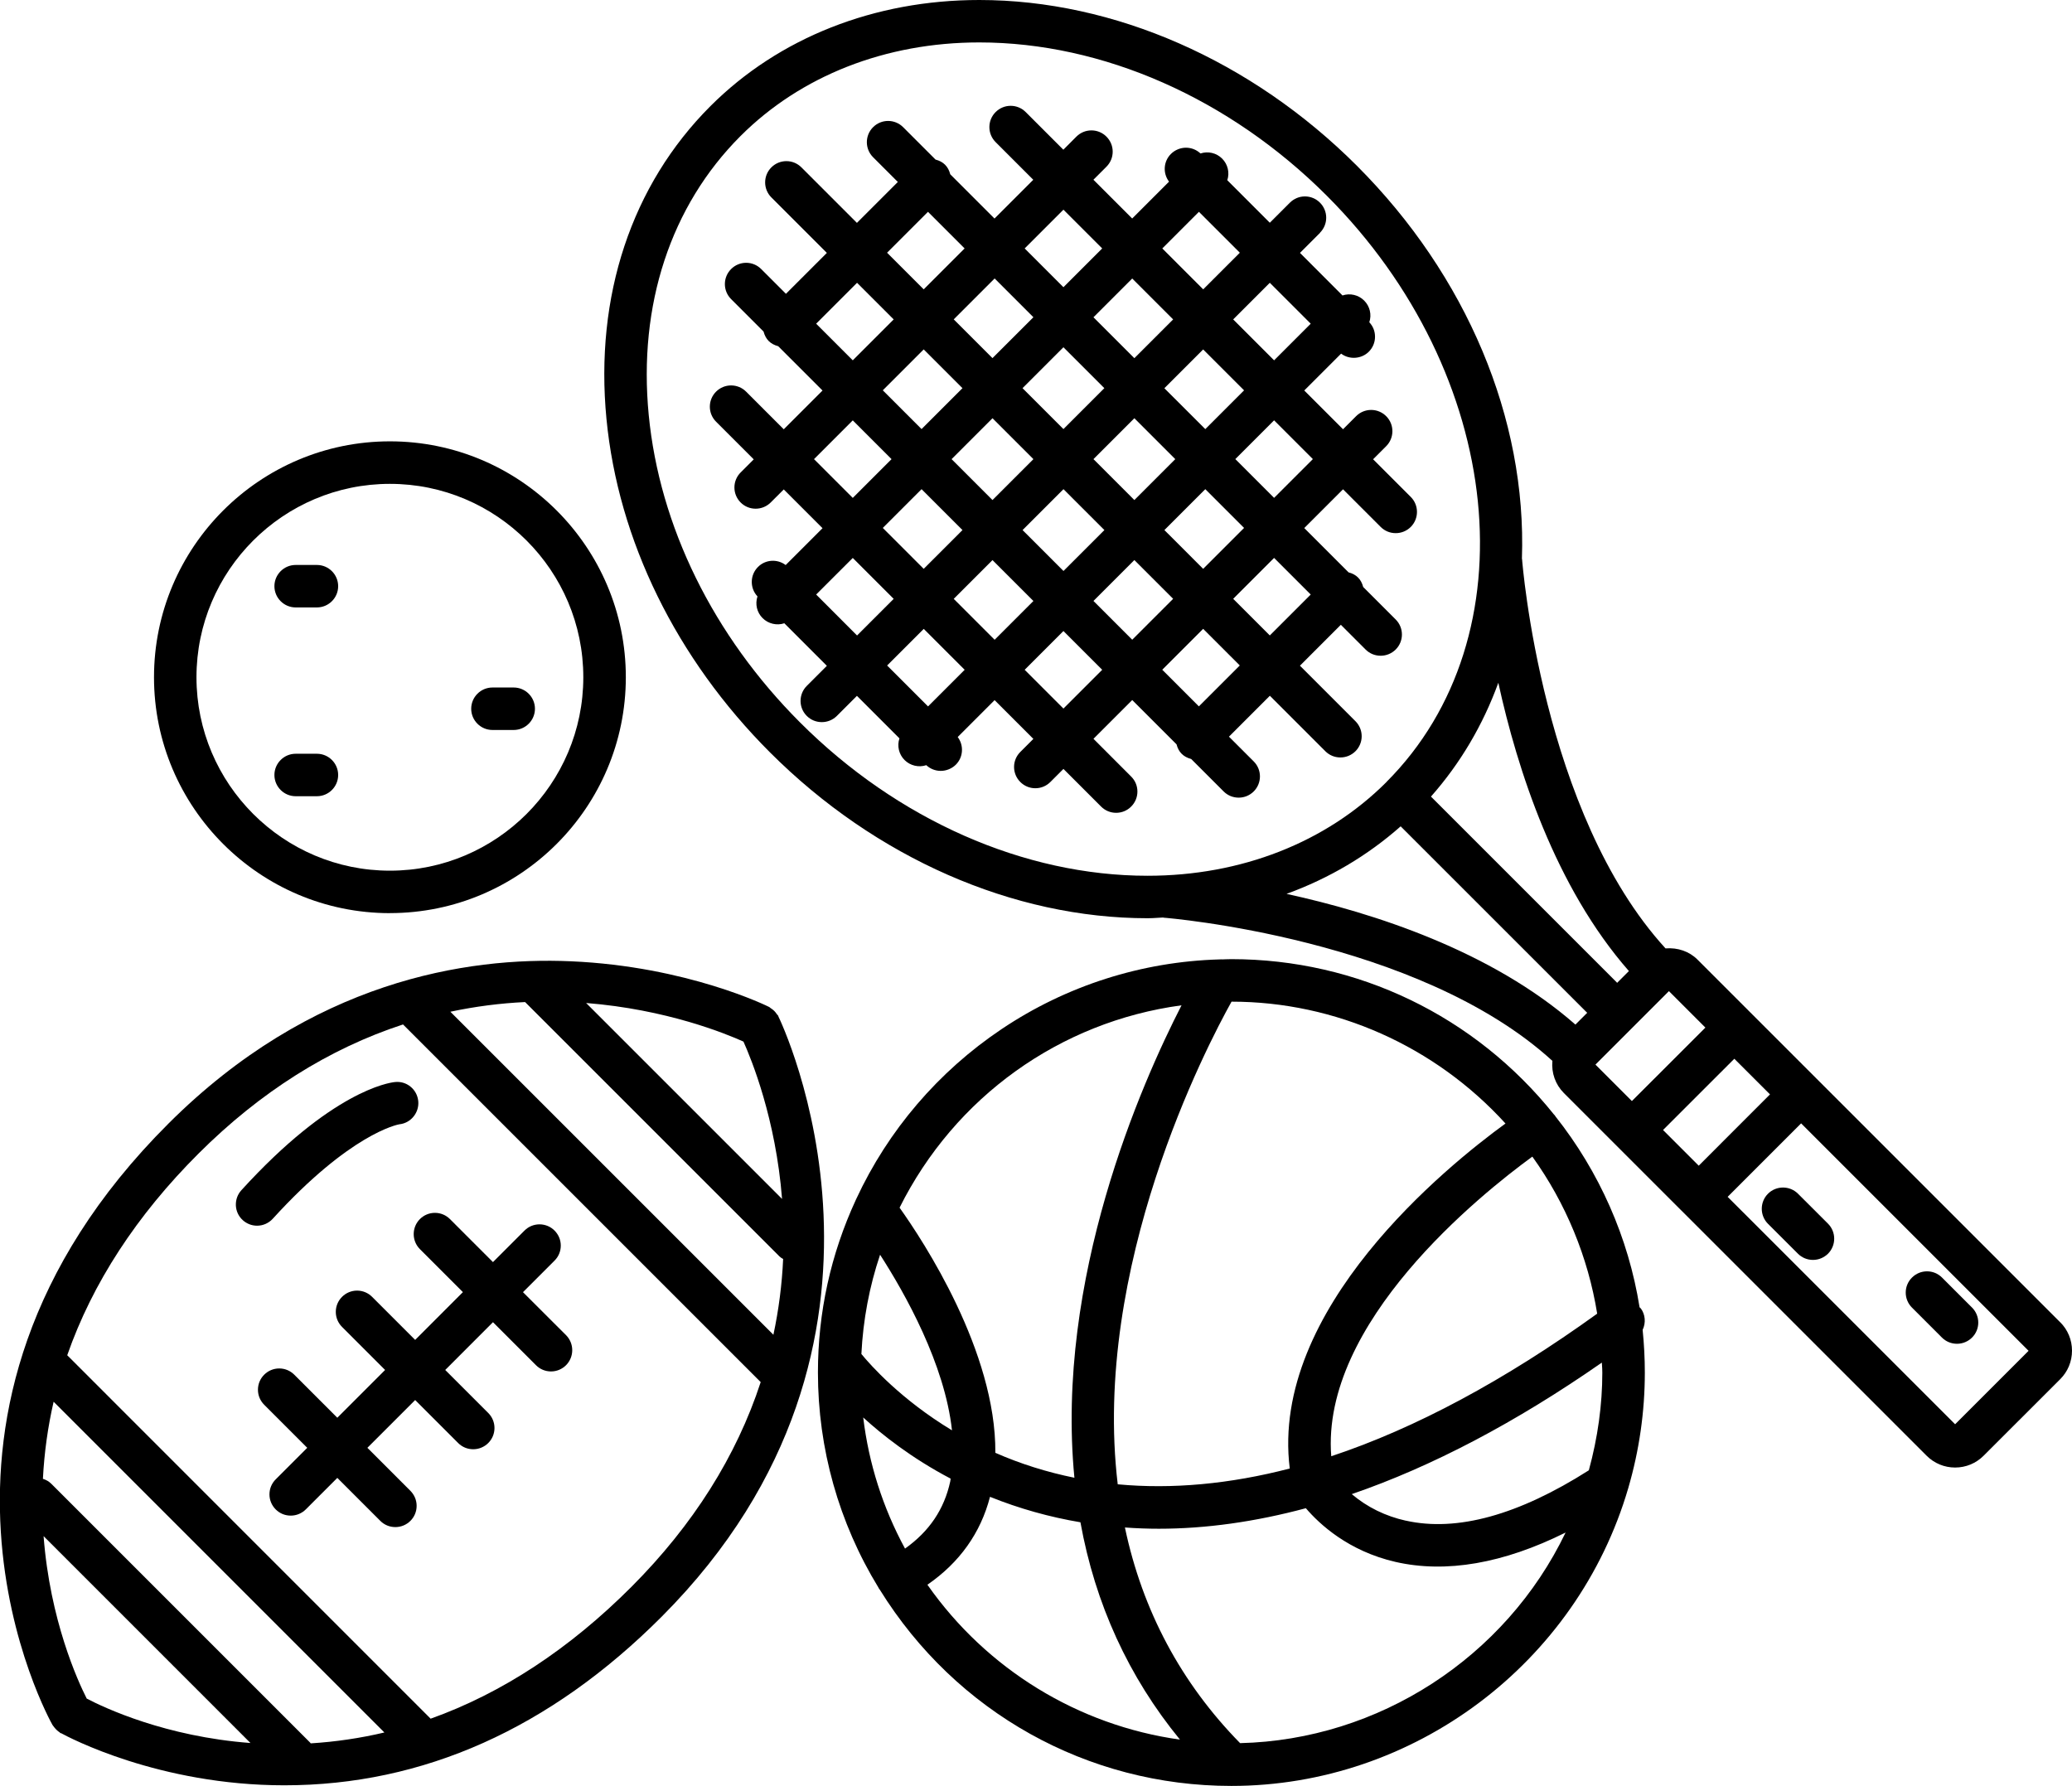 <?xml version="1.0" encoding="UTF-8"?>
<svg id="Layer_1" data-name="Layer 1" xmlns="http://www.w3.org/2000/svg" viewBox="0 0 464.44 400.35">
  <path d="M367.75,293.27c-.07-.09-.14-.16-.24-.24-2.48-15.57-9.01-30.38-18.9-42.84l-.06-.12c-.07-.1-.15-.17-.2-.21-17.74-22.16-44.11-34.86-72.35-34.86-.46,0-.91.02-1.36.03l-.62.03c-.17-.03-.33-.01-.45,0-.05,0-.11,0-.19,0-17.47.49-34.37,5.89-48.88,15.63-14.16,9.5-25.43,22.68-32.57,38.07-.02.04-.04.08-.09.19-5.64,12.22-8.5,25.24-8.5,38.71,0,17.03,4.69,33.7,13.56,48.2l.05.12c.06.11.13.2.2.29l.07.09c17.08,27.53,46.53,43.97,78.8,43.97,40.88,0,77.46-27.43,88.96-66.77,2.46-8.43,3.71-17.14,3.71-25.9,0-3.17-.17-6.38-.49-9.56.76-1.6.6-3.45-.43-4.84ZM264.84,225.35c-9.04,17.62-28.32,61.3-24.01,105.9-6.19-1.26-12.14-3.13-17.72-5.59.16-22.71-16.14-47.47-21.47-54.95,12.37-24.79,35.93-41.68,63.19-45.36ZM221.92,335.53c6.53,2.63,13.35,4.54,20.26,5.7,3.3,18.29,10.8,34.67,22.31,48.72-22.79-3.18-43.34-15.77-56.61-34.72,7.21-4.97,11.93-11.6,14.03-19.7ZM193.08,303.51c.38-7.64,1.79-15.12,4.19-22.25,5.61,8.7,14.49,24.49,16.12,39.36-11.43-6.9-18.28-14.63-20.31-17.11ZM213.08,331.45s0,.09-.01.13c-.02.17-.03.33-.07.49-1.36,6.25-4.68,11.18-10.14,15.06-4.97-9.17-8.12-19.05-9.37-29.39,4.22,3.86,10.8,9.09,19.6,13.71ZM343.48,259.27c7.48,10.4,12.5,22.56,14.53,35.2-20.76,14.97-40.81,25.72-59.61,31.96-2.36-29.94,33.31-58.58,45.07-67.16ZM337.45,251.85c-13.11,9.53-52.81,41.6-48.35,77.33-13.44,3.49-26.41,4.68-38.56,3.54-5.82-48.79,19.89-98.11,25.51-108.19,23.27,0,45.62,9.96,61.41,27.32ZM259.76,342.68c10.51,0,21.6-1.55,32.95-4.6,3.04,3.56,9.54,9.62,20.11,12.04,11.28,2.58,24.17.36,38.11-6.59-13.46,28.02-41.92,46.48-72.96,47.21-13.22-13.47-21.9-29.73-25.82-48.34,2.64.19,5.14.28,7.61.28ZM315.14,340.88c-4.59-1.02-8.67-3.02-12.14-5.96,17.94-6.16,36.79-16.07,56.05-29.48,0,.13.02.27.03.4.04.61.08,1.21.08,1.83,0,7.22-1.02,14.59-3.02,21.91-15.77,10.04-29.57,13.84-41,11.29Z"/>
  <path d="M174.48,227.78c-.07-.15-.17-.25-.25-.33-.03-.03-.06-.06-.09-.1-.16-.24-.34-.49-.58-.73-.27-.27-.55-.47-.79-.62-.03-.02-.06-.05-.09-.07-.08-.07-.18-.17-.32-.23-.17-.09-18.22-9.08-44.37-10.22-23.5-1.03-58.22,4.44-90.21,36.36-65.16,64.99-26.42,134.13-26.01,134.83.05.08.1.14.22.29.08.12.17.23.26.34.37.44.74.78,1.15,1.03l.1.16h.16c1.73.95,21.98,11.7,50.08,11.7,31.1,0,59.55-12.72,84.58-37.8,61.53-61.67,26.5-133.86,26.14-134.58ZM96.52,385.25L15.07,303.79c5.64-16.15,15.55-31.37,29.46-45.24,13.78-13.75,29.19-23.48,45.81-28.91l80.17,80.17c-5.43,16.63-15.16,32.04-28.91,45.83-13.91,13.95-29.08,23.91-45.08,29.62ZM11.45,332.56c-.48-.48-1.08-.83-1.83-1.07.3-5.88,1.11-11.68,2.4-17.28l74.14,74.14c-5.36,1.27-10.91,2.09-16.51,2.44-.03-.05-.08-.11-.13-.17l-58.07-58.07ZM69.16,390.97h0s0,0,0,0h0ZM56.14,390.71c-19.01-1.43-32.69-7.86-36.7-9.96-2.02-3.99-8.23-17.56-9.67-36.41l46.37,46.37ZM175.54,282.21c-.25,5.68-.99,11.38-2.18,16.99l-72.41-72.41c5.54-1.18,11.17-1.91,16.75-2.17l56.99,56.99c.26.26.54.44.86.61ZM166.65,233.49c1.79,3.98,7.24,17.3,8.65,35.26l-43.92-43.92c17.99,1.42,31.29,6.86,35.26,8.65Z"/>
  <path d="M117.23,289.65l7.07-7.07c.9-.9,1.4-2.09,1.4-3.37s-.5-2.46-1.4-3.37c-1.86-1.86-4.88-1.86-6.73,0l-7.07,7.07-9.64-9.64c-.9-.9-2.1-1.4-3.37-1.4s-2.47.5-3.37,1.4c-1.85,1.86-1.85,4.87,0,6.73l9.64,9.64-10.7,10.71-9.65-9.65c-.9-.9-2.1-1.4-3.37-1.4s-2.47.5-3.37,1.4c-.9.9-1.4,2.09-1.4,3.37s.5,2.46,1.4,3.37l9.65,9.65-10.71,10.71-9.65-9.65c-.9-.9-2.1-1.4-3.37-1.4s-2.47.5-3.37,1.4c-.9.9-1.4,2.09-1.4,3.37s.5,2.46,1.4,3.37l9.65,9.65-7.07,7.07c-.9.9-1.4,2.09-1.4,3.37s.5,2.46,1.4,3.37c.9.9,2.09,1.39,3.37,1.39s2.47-.5,3.37-1.39l7.07-7.07,9.64,9.64c.9.9,2.09,1.39,3.37,1.39s2.47-.5,3.37-1.39c.9-.9,1.4-2.09,1.4-3.37s-.5-2.46-1.4-3.37l-9.64-9.64,10.71-10.71,9.64,9.64c.9.9,2.09,1.39,3.37,1.39s2.47-.5,3.37-1.39c.9-.9,1.4-2.1,1.4-3.37s-.5-2.47-1.4-3.37l-9.64-9.64,10.7-10.71,9.64,9.64c.9.9,2.09,1.4,3.37,1.4s2.46-.5,3.37-1.4c1.85-1.86,1.85-4.87,0-6.73l-9.65-9.64Z"/>
  <path d="M89.6,252.01c2.55-.31,4.41-2.65,4.15-5.22-.14-1.28-.76-2.43-1.76-3.23-.98-.79-2.21-1.15-3.47-1.01-1.39.14-14.19,2.03-34.41,24.24-.86.94-1.29,2.16-1.24,3.43.06,1.27.61,2.44,1.55,3.29.88.8,2.02,1.24,3.2,1.24,1.34,0,2.62-.57,3.52-1.56,17.33-19.03,27.87-21.09,28.45-21.19Z"/>
  <path d="M295.87,52.17c.9-.9,1.4-2.1,1.4-3.37s-.5-2.47-1.4-3.37c-.9-.9-2.09-1.4-3.37-1.4s-2.46.5-3.37,1.4l-4.5,4.5-9.53-9.53c.56-1.7.12-3.57-1.16-4.85-1.28-1.28-3.15-1.71-4.85-1.15-.89-.83-2.04-1.29-3.26-1.29s-2.47.5-3.37,1.4c-1.69,1.69-1.84,4.33-.42,6.21l-8.26,8.26-8.69-8.69,2.92-2.92c.9-.9,1.4-2.1,1.4-3.37s-.5-2.47-1.4-3.37c-.9-.9-2.09-1.4-3.37-1.4s-2.46.5-3.37,1.4l-2.92,2.93-8.44-8.44c-.9-.9-2.1-1.4-3.37-1.4s-2.47.5-3.37,1.4-1.4,2.1-1.4,3.37.5,2.47,1.4,3.37l8.44,8.44-8.69,8.69-9.92-9.92c-.23-.89-.61-1.59-1.16-2.14-.55-.55-1.25-.93-2.14-1.16l-7.26-7.26c-.9-.9-2.1-1.4-3.37-1.4s-2.47.5-3.37,1.4c-1.86,1.86-1.86,4.87,0,6.73l5.55,5.55-9.17,9.17-12.44-12.44c-.9-.9-2.1-1.4-3.37-1.4s-2.47.5-3.37,1.4c-1.86,1.86-1.86,4.87,0,6.73l12.44,12.44-9.17,9.17-5.55-5.55c-.9-.9-2.1-1.4-3.37-1.4s-2.47.5-3.37,1.4-1.4,2.1-1.4,3.37.5,2.47,1.4,3.37l7.27,7.27c.24.89.62,1.59,1.16,2.13.54.54,1.24.92,2.13,1.16l9.93,9.93-8.69,8.69-8.44-8.44c-1.85-1.85-4.87-1.86-6.73,0-.9.9-1.4,2.1-1.4,3.37s.5,2.47,1.4,3.37l8.44,8.44-2.93,2.93c-.9.9-1.4,2.1-1.4,3.37s.5,2.47,1.4,3.37c.9.9,2.09,1.39,3.36,1.39s2.47-.5,3.37-1.39l2.93-2.93,8.69,8.69-8.26,8.26c-1.88-1.41-4.52-1.26-6.2.42-.9.9-1.4,2.09-1.4,3.36,0,1.22.45,2.37,1.28,3.25-.57,1.71-.14,3.59,1.15,4.87,1.26,1.26,3.18,1.72,4.87,1.15l9.53,9.54-4.5,4.5c-1.86,1.86-1.86,4.88,0,6.73.9.9,2.09,1.39,3.37,1.39s2.47-.5,3.37-1.39l4.5-4.5,9.53,9.53c-.57,1.71-.13,3.58,1.15,4.86,1.26,1.26,3.17,1.72,4.87,1.15.88.83,2.03,1.28,3.25,1.28s2.47-.5,3.37-1.39c1.68-1.68,1.83-4.32.42-6.2l8.27-8.27,8.69,8.69-2.93,2.93c-.9.9-1.4,2.1-1.4,3.36s.5,2.47,1.4,3.37,2.09,1.4,3.37,1.4,2.47-.5,3.37-1.4l2.93-2.93,8.44,8.44c.9.9,2.09,1.4,3.37,1.4s2.47-.5,3.37-1.4c.9-.9,1.4-2.09,1.4-3.37s-.5-2.46-1.4-3.36l-8.45-8.46,8.69-8.69,9.93,9.93c.23.89.61,1.59,1.16,2.13.54.54,1.24.92,2.13,1.16l7.27,7.27c.9.9,2.09,1.39,3.37,1.39s2.47-.5,3.37-1.39c1.86-1.86,1.86-4.88,0-6.73l-5.55-5.55,9.17-9.17,12.44,12.44c.9.9,2.09,1.39,3.37,1.39s2.47-.5,3.37-1.39c.9-.9,1.4-2.1,1.4-3.37s-.5-2.47-1.4-3.37l-12.44-12.44,9.17-9.17,5.55,5.55c.9.9,2.09,1.39,3.37,1.39s2.47-.5,3.37-1.39c.9-.9,1.4-2.1,1.4-3.37s-.5-2.47-1.4-3.37l-7.28-7.28c-.24-.89-.61-1.58-1.15-2.12-.55-.55-1.24-.93-2.13-1.16l-9.93-9.93,8.69-8.69,8.44,8.44c.9.9,2.09,1.39,3.37,1.39s2.47-.5,3.37-1.39c1.86-1.86,1.86-4.88,0-6.73l-8.44-8.44,2.93-2.93c1.86-1.86,1.86-4.88,0-6.73-.9-.9-2.1-1.4-3.37-1.4s-2.47.5-3.37,1.4l-2.93,2.93-8.69-8.69,8.26-8.26c1.88,1.42,4.58,1.19,6.2-.42.9-.9,1.4-2.09,1.4-3.36s-.45-2.36-1.28-3.25c.57-1.7.13-3.58-1.15-4.86-1.28-1.28-3.16-1.72-4.86-1.15l-9.53-9.54,4.5-4.5ZM269.69,140.96l8.21,8.21-9.17,9.17-8.21-8.21,9.17-9.17ZM247.06,150.14l-8.69,8.69-8.69-8.69,8.69-8.69,8.69,8.69ZM216.23,150.14l-8.21,8.21-9.17-9.17,8.21-8.21,9.17,9.17ZM200.32,134.24l-8.21,8.21-9.17-9.18,8.21-8.2,9.17,9.17ZM200.32,71.6l-9.17,9.17-8.21-8.21,9.17-9.17,8.21,8.21ZM198.84,56.65l9.17-9.17,8.21,8.21-9.17,9.17-8.21-8.21ZM229.68,55.69l8.69-8.69,8.69,8.69-8.69,8.69-8.69-8.69ZM260.53,55.69l8.21-8.21,9.17,9.17-8.21,8.21-9.17-9.17ZM285.59,80.77l-9.17-9.17,8.21-8.21,9.17,9.17-8.21,8.21ZM285.59,111.6l-8.69-8.69,8.69-8.69,8.69,8.69-8.69,8.69ZM215.74,118.82l-8.69,8.69-9.17-9.17,8.69-8.69,9.17,9.17ZM197.88,87.49l9.17-9.17,8.69,8.69-9.17,9.17-8.69-8.69ZM231.64,102.92l-9.17,9.17-9.17-9.17,9.17-9.17,9.17,9.17ZM229.2,87.01l9.17-9.17,9.17,9.17-9.17,9.17-9.17-9.17ZM247.55,118.82l-9.17,9.17-9.17-9.17,9.17-9.17,9.17,9.17ZM263.44,102.92l-9.17,9.17-9.17-9.17,9.17-9.17,9.17,9.17ZM261,87.02l8.69-8.69,9.17,9.17-8.69,8.69-9.18-9.17ZM278.86,118.34l-9.17,9.17-8.69-8.69,9.17-9.17,8.69,8.69ZM245.1,71.12l8.69-8.69,9.17,9.17-8.69,8.69-9.17-9.17ZM222.47,80.28l-8.69-8.69,9.17-9.17,8.69,8.69-9.17,9.16ZM182.46,102.92l8.69-8.69,8.69,8.69-8.69,8.69-8.69-8.69ZM222.47,125.55l9.17,9.17-8.69,8.69-9.17-9.17,8.69-8.69ZM262.96,134.23l-9.17,9.17-8.69-8.69,9.17-9.17,8.69,8.69ZM293.8,133.27l-9.17,9.17-8.21-8.21,9.17-9.17,8.21,8.21Z"/>
  <path d="M461.8,296.41l-81.33-81.33c-1.81-1.81-4.4-2.71-7.14-2.49-27.7-30.28-32.11-86.61-32.15-87.17,0-.08-.02-.15-.04-.2,1.09-31.37-12.4-63.47-37-88.07C280.53,13.54,249.69,0,219.51,0c-23.52,0-44.92,8.45-60.26,23.78-17.7,17.69-25.97,42.6-23.31,70.14,2.63,27.19,15.65,53.74,36.67,74.75,23.61,23.61,54.46,37.16,84.63,37.16.74,0,1.47-.04,2.19-.09.42-.03.84-.05,1.26-.07l.19.04c.57.04,56.94,4.58,87.09,32.09-.25,2.7.68,5.31,2.56,7.2l81.33,81.32c1.7,1.7,3.97,2.64,6.38,2.64s4.68-.94,6.38-2.64l17.18-17.17c1.7-1.7,2.64-3.96,2.64-6.38s-.94-4.68-2.64-6.38ZM382.27,230.34l-16.48,16.47-8.17-8.17,16.47-16.47,8.18,8.18ZM310.77,175.31c-13.54,13.54-32.56,21-53.54,21-27.67,0-56.06-12.53-77.9-34.37-19.45-19.46-31.5-43.95-33.92-68.94-2.38-24.65,4.92-46.84,20.56-62.49,13.54-13.54,32.55-21,53.53-21,27.67,0,56.06,12.52,77.9,34.36,39.92,39.92,45.91,98.88,13.36,131.43ZM313.96,185.23l41.66,41.65c.05.05.1.1.16.14l-2.65,2.65c-18.88-16.56-45.27-25.05-64.75-29.3,9.57-3.49,18.16-8.58,25.58-15.14ZM362.48,220.31c-.04-.05-.08-.11-.14-.16l-41.59-41.59c6.55-7.41,11.63-15.98,15.1-25.51,4.26,19.44,12.74,45.77,29.27,64.62l-2.64,2.64ZM396.75,245.31l-15.98,15.99-8-8,15.98-15.97,8,7.99ZM454.71,302.79l-16.47,16.47-50.99-50.98,16.47-16.47,50.99,50.99Z"/>
  <path d="M396.29,267.59c-1.85,1.86-1.85,4.88,0,6.73l6.72,6.71c.9.9,2.1,1.39,3.37,1.39s2.46-.5,3.37-1.39c1.85-1.86,1.85-4.88,0-6.73l-6.72-6.71c-1.86-1.86-4.88-1.86-6.74,0Z"/>
  <path d="M435.29,299.83c.9.9,2.1,1.39,3.37,1.39s2.47-.5,3.37-1.39c.9-.9,1.4-2.09,1.4-3.36s-.5-2.47-1.4-3.37l-6.72-6.72c-.9-.9-2.1-1.4-3.37-1.4s-2.47.5-3.37,1.4c-.9.9-1.4,2.09-1.4,3.36s.5,2.47,1.4,3.37l6.72,6.72Z"/>
  <path d="M87.4,204.68c29.16,0,52.88-23.72,52.88-52.88s-23.72-52.87-52.88-52.87-52.88,23.72-52.88,52.88,23.72,52.88,52.88,52.88ZM44.04,151.81c0-23.91,19.45-43.35,43.36-43.35s43.35,19.45,43.35,43.35-19.45,43.36-43.35,43.36-43.36-19.45-43.36-43.36Z"/>
  <path d="M66.27,136.16h4.77c2.62,0,4.76-2.14,4.76-4.76s-2.14-4.76-4.76-4.76h-4.77c-2.62,0-4.76,2.14-4.76,4.76s2.14,4.76,4.76,4.76Z"/>
  <path d="M110.38,163.63h4.77c2.62,0,4.76-2.14,4.76-4.76s-2.14-4.76-4.76-4.76h-4.77c-2.62,0-4.76,2.14-4.76,4.76s2.14,4.76,4.76,4.76Z"/>
  <path d="M66.27,178.48h4.77c2.62,0,4.76-2.14,4.76-4.76s-2.14-4.76-4.76-4.76h-4.77c-2.62,0-4.76,2.14-4.76,4.76s2.14,4.76,4.76,4.76Z"/>
</svg>